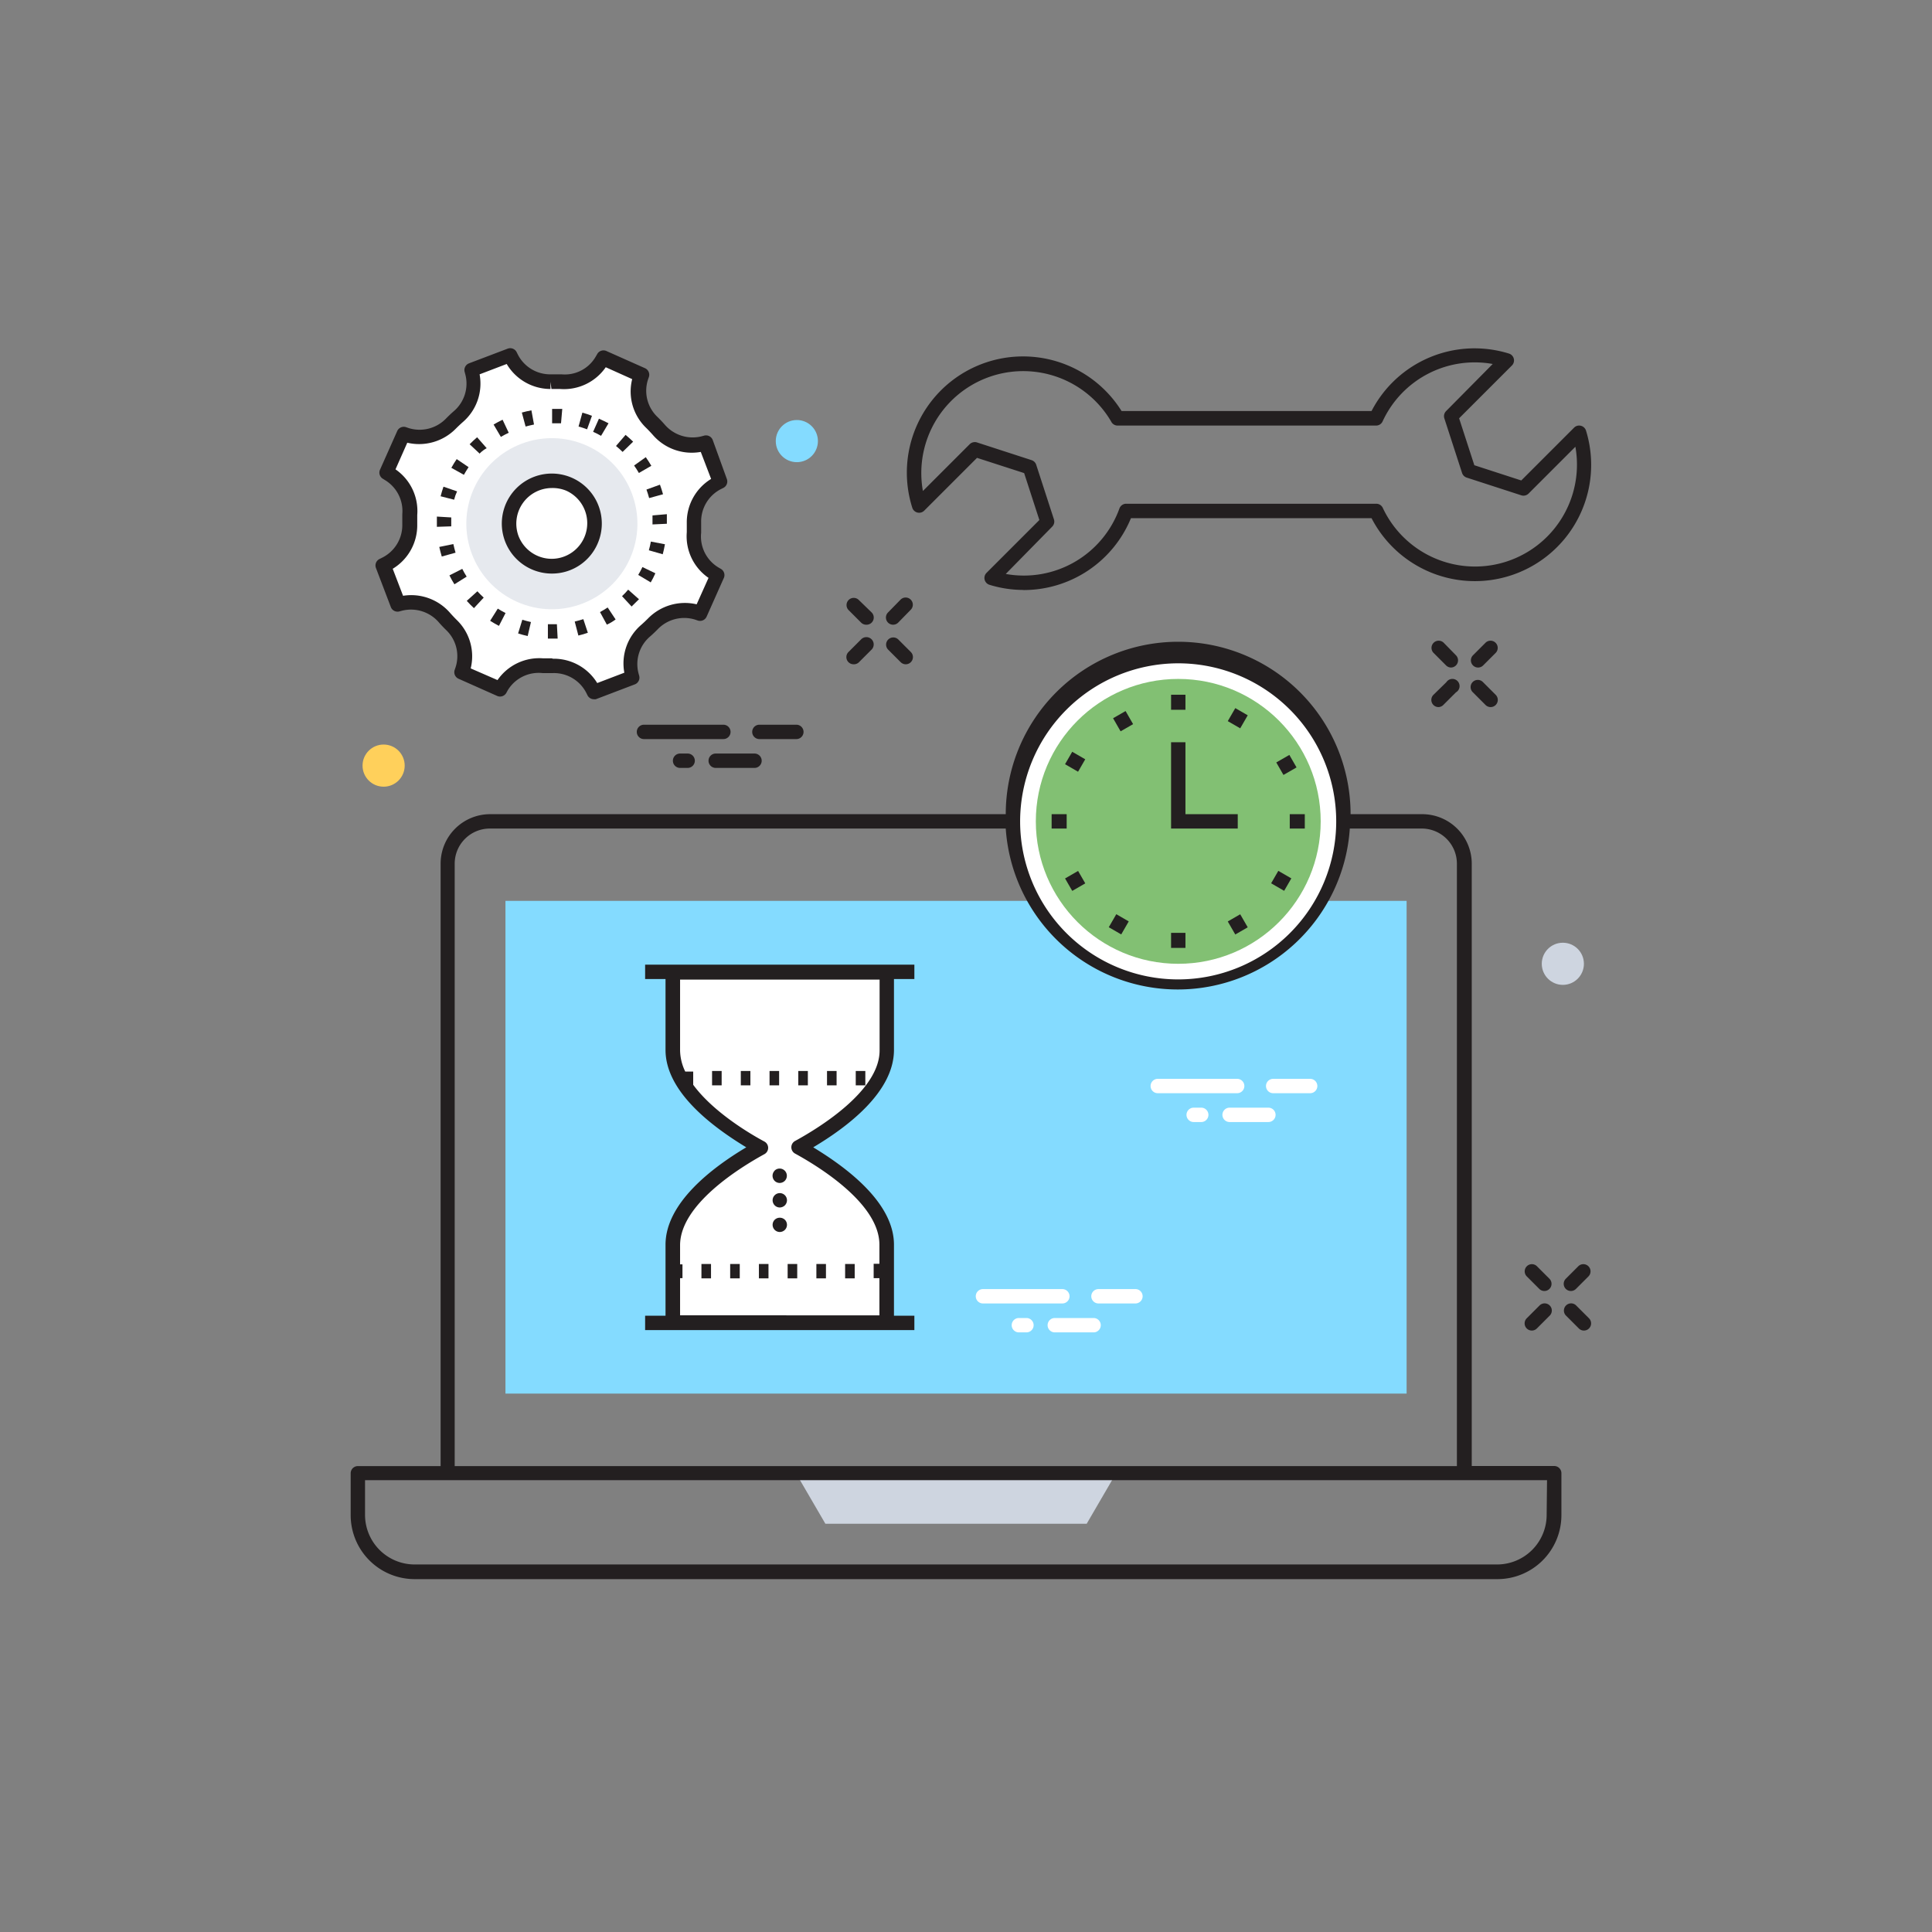 <svg id="Calque_2" data-name="Calque 2" xmlns="http://www.w3.org/2000/svg" viewBox="0 0 201.7 201.7"><rect x="0" y="0" width="201.7" height="201.7" fill="#808080" stroke="none"/><defs><style>.cls-1{fill:#ced5e0;}.cls-2{fill:#84dbff;}.cls-3{fill:#231f20;}.cls-4{fill:#fff;}.cls-5{fill:#e6e9ee;}.cls-6{fill:#82c073;}.cls-7{fill:#ffd05b;}</style></defs><title>logiciel-helpdesk-parc-informatique</title><polygon class="cls-1" points="116.43 153.96 83.19 153.96 86.17 159.08 113.45 159.08 116.43 153.96"/><rect class="cls-2" x="74.09" y="72.74" width="51.44" height="94.08" transform="translate(219.59 19.96) rotate(90)"/><path class="cls-3" d="M154.31,69.69a.75.75,0,0,1-.53-1.28l1.32-1.32a.75.75,0,0,1,1.06,1.06l-1.32,1.32A.75.75,0,0,1,154.31,69.69Z"/><path class="cls-3" d="M150.18,73.82a.75.75,0,0,1-.53-1.28L151,71.22A.75.75,0,1,1,152,72.28l-1.32,1.32A.75.75,0,0,1,150.18,73.82Z"/><path class="cls-3" d="M155.62,73.82a.75.75,0,0,1-.53-.22l-1.32-1.32a.75.75,0,1,1,1.06-1.06l1.32,1.32a.75.75,0,0,1-.53,1.28Z"/><path class="cls-3" d="M151.5,69.69a.75.75,0,0,1-.53-.22l-1.32-1.32a.75.75,0,0,1,1.06-1.06L152,68.41a.75.75,0,0,1-.53,1.28Z"/><path class="cls-3" d="M93.24,65.22a.75.75,0,0,1-.53-1.28L94,62.62a.75.75,0,1,1,1.06,1.06L93.77,65A.75.75,0,0,1,93.24,65.22Z"/><path class="cls-3" d="M89.11,69.35a.75.75,0,0,1-.53-1.28l1.32-1.32A.75.75,0,1,1,91,67.81l-1.32,1.32A.75.75,0,0,1,89.11,69.35Z"/><path class="cls-3" d="M94.56,69.35a.75.75,0,0,1-.53-.22l-1.32-1.32a.75.75,0,0,1,1.06-1.06l1.32,1.32a.75.75,0,0,1-.53,1.28Z"/><path class="cls-3" d="M90.43,65.22A.75.75,0,0,1,89.9,65l-1.32-1.32a.75.75,0,0,1,1.06-1.06L91,63.94a.75.75,0,0,1-.53,1.28Z"/><path class="cls-3" d="M164,134.78a.75.75,0,0,1-.53-1.28l1.32-1.32a.75.75,0,0,1,1.06,1.06l-1.32,1.32A.75.75,0,0,1,164,134.78Z"/><path class="cls-3" d="M159.92,138.91a.75.75,0,0,1-.53-1.28l1.32-1.32a.75.75,0,1,1,1.06,1.06l-1.32,1.32A.75.75,0,0,1,159.92,138.91Z"/><path class="cls-3" d="M165.36,138.91a.75.75,0,0,1-.53-.22l-1.32-1.32a.75.75,0,1,1,1.06-1.06l1.32,1.32a.75.75,0,0,1-.53,1.28Z"/><path class="cls-3" d="M161.23,134.78a.75.75,0,0,1-.53-.22l-1.32-1.32a.75.75,0,0,1,1.06-1.06l1.32,1.32a.75.75,0,0,1-.53,1.28Z"/><path class="cls-4" d="M67,39.17l-4-1.78-.14.24a4.53,4.53,0,0,1-4.28,2.24q-.51,0-1,0a4.55,4.55,0,0,1-4.16-2.49l-.12-.24-4.07,1.55.07.26a4.55,4.55,0,0,1-1.45,4.62q-.38.34-.74.7a4.53,4.53,0,0,1-4.69,1.17l-.26-.09-1.78,4,.24.14a4.53,4.53,0,0,1,2.24,4.28q0,.51,0,1a4.55,4.55,0,0,1-2.49,4.16L40,59l1.55,4.07.26-.07a4.55,4.55,0,0,1,4.62,1.45q.34.38.7.74a4.53,4.53,0,0,1,1.17,4.69l-.09.26,4,1.78.14-.24a4.53,4.53,0,0,1,4.28-2.24q.51,0,1,0A4.55,4.55,0,0,1,61.85,72l.12.24L66,70.68,66,70.42a4.55,4.55,0,0,1,1.45-4.62q.38-.34.75-.7a4.53,4.53,0,0,1,4.69-1.17l.26.09,1.78-4-.24-.14a4.53,4.53,0,0,1-2.24-4.28q0-.51,0-1a4.55,4.55,0,0,1,2.49-4.16l.24-.12-1.55-4.07-.26.07a4.55,4.55,0,0,1-4.62-1.45q-.34-.38-.7-.74a4.53,4.53,0,0,1-1.17-4.69Z"/><path class="cls-3" d="M62,73a.75.75,0,0,1-.67-.42l-.12-.24a3.79,3.79,0,0,0-3.46-2.07h-.11c-.33,0-.66,0-1,0A3.77,3.77,0,0,0,53,72.08l-.13.24a.75.75,0,0,1-1,.32l-4-1.78a.75.75,0,0,1-.4-.93l.09-.26a3.77,3.77,0,0,0-1-3.91q-.39-.38-.74-.78a3.84,3.84,0,0,0-3.86-1.22l-.26.07a.75.75,0,0,1-.9-.46l-1.55-4.07a.75.75,0,0,1,.37-.94l.24-.12A3.79,3.79,0,0,0,42,54.75c0-.36,0-.72,0-1.08a3.77,3.77,0,0,0-1.86-3.58L40,50a.75.75,0,0,1-.31-1l1.78-4a.75.75,0,0,1,.93-.4l.26.09a3.84,3.84,0,0,0,3.91-1q.38-.39.78-.74a3.79,3.79,0,0,0,1.23-3.86l-.07-.26a.75.75,0,0,1,.46-.9L53,36.4a.75.75,0,0,1,.94.37l.12.24a3.79,3.79,0,0,0,3.46,2.07h.1q.5,0,1,0a3.73,3.73,0,0,0,3.58-1.86l.14-.24a.75.75,0,0,1,1-.32l4,1.78a.75.75,0,0,1,.4.93l-.09.26a3.77,3.77,0,0,0,1,3.91q.39.38.74.78a3.84,3.84,0,0,0,3.86,1.23l.26-.07a.75.75,0,0,1,.9.46L75.88,50a.75.75,0,0,1-.37.94l-.24.12a3.79,3.79,0,0,0-2.07,3.48q0,.54,0,1.08A3.77,3.77,0,0,0,75,59.24l.24.14a.75.75,0,0,1,.31,1l-1.78,4a.75.75,0,0,1-.93.4l-.26-.09a3.84,3.84,0,0,0-3.91,1q-.38.39-.78.74a3.79,3.79,0,0,0-1.23,3.86l.07.26a.75.75,0,0,1-.46.9l-4.07,1.55A.75.75,0,0,1,62,73Zm-4.26-4.23a5.31,5.31,0,0,1,4.61,2.54l2.83-1.08a5.3,5.3,0,0,1,1.77-5c.24-.21.48-.44.71-.67a5.39,5.39,0,0,1,5.07-1.47l1.24-2.76a5.27,5.27,0,0,1-2.27-4.77q0-.49,0-1A5.3,5.3,0,0,1,74.24,50l-1.08-2.82a5.37,5.37,0,0,1-5-1.77q-.32-.36-.67-.71A5.27,5.27,0,0,1,66,39.58l-2.76-1.24a5.31,5.31,0,0,1-4.77,2.27l-.9,0-.1-.75v.75A5.31,5.31,0,0,1,52.9,38l-2.83,1.08a5.3,5.3,0,0,1-1.77,5q-.36.32-.71.67a5.38,5.38,0,0,1-5.07,1.47L41.29,49a5.28,5.28,0,0,1,2.27,4.77c0,.32,0,.65,0,1A5.3,5.3,0,0,1,41,59.38l1.08,2.82A5.37,5.37,0,0,1,47,64q.32.36.67.71a5.27,5.27,0,0,1,1.47,5.07L51.94,71a5.3,5.3,0,0,1,4.77-2.27c.3,0,.6,0,.89,0Z"/><path class="cls-3" d="M57.65,66.67h-.45l0-1.5h.4l.54,0,.08,1.5Zm-2.56-.27q-.52-.11-1-.27l.44-1.43q.45.14.9.24Zm5.29-.06L60,64.89q.45-.11.9-.25l.47,1.42Q60.9,66.23,60.38,66.35Zm-8.29-1q-.48-.25-.92-.53l.8-1.27q.39.25.81.46Zm11.27-.12-.72-1.32q.41-.22.8-.48l.83,1.25Q63.83,65,63.36,65.21ZM49.48,63.49q-.39-.36-.75-.76l1.11-1c.21.23.43.45.66.66Zm16.46-.17-1-1.08q.34-.32.64-.68l1.13,1C66.43,62.82,66.19,63.08,65.93,63.33ZM47.44,61q-.28-.45-.52-.93l1.34-.68q.21.42.46.81Zm20.48-.21-1.29-.77c.16-.27.31-.54.44-.82l1.35.65Q68.19,60.37,67.92,60.83Zm-21.8-2.69q-.15-.51-.26-1l1.47-.3q.1.46.23.9Zm23.06-.24-1.44-.41c.08-.3.16-.6.21-.91l1.47.28Q69.32,57.38,69.18,57.9ZM45.61,55c0-.11,0-.22,0-.33s0-.49,0-.74l1.5.09c0,.22,0,.43,0,.65v.28Zm22.51-.25c0-.35,0-.65,0-.94l1.5-.13q0,.5,0,1ZM47.41,52.17,46,51.81q.13-.51.3-1l1.42.49Q47.52,51.72,47.41,52.17ZM67.77,52q-.12-.45-.28-.89l1.41-.51q.18.5.32,1ZM48.43,49.57l-1.31-.73q.26-.47.56-.91l1.24.84Q48.66,49.16,48.43,49.57Zm18.27-.19q-.23-.4-.5-.78l1.22-.87q.31.44.58.9Zm-16.6-2-1.07-1q.37-.38.78-.73l1,1.14Q50.42,47,50.09,47.33ZM65,47.18q-.33-.33-.69-.62l1-1.16c.28.23.54.47.79.71ZM52.29,45.61l-.76-1.29q.46-.27.94-.5l.64,1.36C52.84,45.31,52.56,45.45,52.29,45.61Zm10.46-.11q-.4-.23-.83-.42l.61-1.37q.49.22,1,.48Zm-1.46-.68c-.29-.11-.59-.21-.89-.29l.4-1.45q.51.14,1,.33Zm-6.42-.3-.39-1.45q.51-.14,1-.23l.27,1.48Q55.32,44.41,54.87,44.53Zm3.7-.33c-.31,0-.62,0-.93,0v-1.5c.35,0,.71,0,1.06,0Z"/><circle class="cls-5" cx="57.61" cy="54.67" r="8.93" transform="translate(-15.85 84.85) rotate(-65.83)"/><circle class="cls-4" cx="57.61" cy="54.67" r="4.47" transform="translate(-15.85 84.85) rotate(-65.83)"/><path class="cls-3" d="M57.61,59.88a5.22,5.22,0,1,1,4.76-3.08A5.18,5.18,0,0,1,57.61,59.88Zm0-8.93a3.72,3.72,0,0,0-3.48,5,3.72,3.72,0,0,0,3.47,2.39,3.72,3.72,0,0,0,1.52-7.11A3.69,3.69,0,0,0,57.62,50.95Z"/><circle class="cls-4" cx="123.01" cy="85.75" r="17.25"/><path class="cls-3" d="M162.26,153.05h-8.61V90.16A5.17,5.17,0,0,0,148.49,85H141A18,18,0,0,0,105,85H51.13A5.17,5.17,0,0,0,46,90.16v62.9H37.36a.75.75,0,0,0-.75.75v4.38a6.68,6.68,0,0,0,6.67,6.67H156.34a6.68,6.68,0,0,0,6.67-6.67V153.8A.75.75,0,0,0,162.26,153.05ZM123,69.25a16.5,16.5,0,1,1-16.5,16.5A16.52,16.52,0,0,1,123,69.25ZM47.47,90.16a3.67,3.67,0,0,1,3.66-3.66H105a18,18,0,0,0,35.92,0h7.52a3.67,3.67,0,0,1,3.66,3.66v62.9H47.47Zm114,68a5.18,5.18,0,0,1-5.17,5.17H43.28a5.18,5.18,0,0,1-5.17-5.17v-3.63h123.4Z"/><circle class="cls-6" cx="123.01" cy="85.75" r="14.87"/><rect class="cls-3" x="116.04" y="74.2" width="1.5" height="1.57" transform="matrix(0.87, -0.5, 0.5, 0.87, -21.85, 68.45)"/><rect class="cls-3" x="128.47" y="95.72" width="1.5" height="1.57" transform="translate(-30.94 77.54) rotate(-30)"/><rect class="cls-3" x="111.5" y="78.75" width="1.5" height="1.57" transform="translate(-12.76 136.97) rotate(-60)"/><rect class="cls-3" x="133.02" y="91.17" width="1.5" height="1.57" transform="translate(-12.76 161.83) rotate(-60)"/><rect class="cls-3" x="109.79" y="85" width="1.57" height="1.5"/><rect class="cls-3" x="134.65" y="85" width="1.57" height="1.5"/><rect class="cls-3" x="111.46" y="91.21" width="1.57" height="1.5" transform="translate(-30.94 68.45) rotate(-30)"/><rect class="cls-3" x="132.98" y="78.78" width="1.57" height="1.5" transform="matrix(0.87, -0.5, 0.5, 0.87, -21.84, 77.55)"/><rect class="cls-3" x="116.01" y="95.76" width="1.57" height="1.5" transform="translate(-25.18 149.39) rotate(-60)"/><rect class="cls-3" x="128.43" y="74.24" width="1.57" height="1.5" transform="translate(-0.33 149.39) rotate(-60)"/><polygon class="cls-3" points="129.22 86.5 122.26 86.5 122.26 77.49 123.76 77.49 123.76 85 129.22 85 129.22 86.5"/><rect class="cls-3" x="122.26" y="72.53" width="1.5" height="1.57"/><rect class="cls-3" x="122.26" y="97.39" width="1.5" height="1.57"/><path class="cls-4" d="M92.58,109.61v-8.15H70.23v8.15c0,4.52,6,8.41,9.19,10.17-3.21,1.76-9.19,5.65-9.19,10.17v8.15H92.58v-8.15c0-4.52-6-8.41-9.19-10.17C86.6,118,92.58,114.12,92.58,109.61Z"/><path class="cls-3" d="M93.33,109.61v-7.4h2.13v-1.5H67.35v1.5h2.13v7.4c0,4.36,4.85,8,8.43,10.17-3.58,2.13-8.43,5.82-8.43,10.17v7.41H67.35v1.5H95.46v-1.5H93.33v-7.41c0-4.35-4.85-8-8.43-10.17C88.48,117.65,93.33,114,93.33,109.61ZM83,119.12a.75.75,0,0,0,0,1.31c2.65,1.45,8.81,5.29,8.81,9.51v2h-.6v1.5h.6v3.88H71v-3.88h.25V132H71v-2c0-4.22,6.16-8.06,8.81-9.51a.75.75,0,0,0,0-1.31c-1.87-1-5.47-3.24-7.44-5.93v-1.38h-.83a5.2,5.2,0,0,1-.54-2.2v-7.4H91.83v7.4C91.83,113.83,85.67,117.66,83,119.12Z"/><rect class="cls-3" x="82.23" y="131.96" width="1" height="1.5"/><rect class="cls-3" x="88.23" y="131.96" width="1" height="1.5"/><rect class="cls-3" x="85.23" y="131.96" width="1" height="1.5"/><rect class="cls-3" x="76.23" y="131.96" width="1" height="1.5"/><rect class="cls-3" x="79.23" y="131.96" width="1" height="1.5"/><rect class="cls-3" x="73.23" y="131.96" width="1" height="1.5"/><rect class="cls-3" x="74.34" y="111.81" width="1" height="1.5"/><rect class="cls-3" x="80.34" y="111.81" width="1" height="1.5"/><rect class="cls-3" x="77.34" y="111.81" width="1" height="1.5"/><rect class="cls-3" x="83.34" y="111.81" width="1" height="1.5"/><rect class="cls-3" x="89.34" y="111.81" width="1" height="1.5"/><rect class="cls-3" x="86.34" y="111.81" width="1" height="1.5"/><path class="cls-3" d="M80.87,122.22a.76.76,0,0,0,0,1.06.75.75,0,0,0,.53.22.77.77,0,0,0,.53-.22.75.75,0,1,0-1.07-1.06Z"/><path class="cls-3" d="M80.88,124.78a.75.75,0,0,0-.22.53.77.77,0,0,0,.22.53.75.75,0,0,0,.53.22.79.79,0,0,0,.53-.22.77.77,0,0,0,.22-.53.75.75,0,0,0-1.28-.53Z"/><path class="cls-3" d="M80.88,127.34a.75.75,0,0,0,.53,1.28.77.77,0,0,0,.53-.22.75.75,0,0,0,0-1.06A.77.77,0,0,0,80.88,127.34Z"/><path class="cls-3" d="M106.85,61.59a12.09,12.09,0,0,1-3.56-.54A.75.75,0,0,1,103,59.8l5.51-5.51-1.59-4.9L102,47.8l-5.51,5.51A.75.75,0,0,1,95.24,53a12.13,12.13,0,0,1,21.85-10.09h26.1a12.11,12.11,0,0,1,14.34-6,.75.75,0,0,1,.31,1.25l-5.51,5.51,1.59,4.9,4.9,1.59,5.51-5.51a.74.74,0,0,1,.71-.2.75.75,0,0,1,.54.51,12.14,12.14,0,0,1-22.39,9.14H118.07a12.11,12.11,0,0,1-11.22,7.5ZM105,59.92a10.61,10.61,0,0,0,11.87-6.84.75.75,0,0,1,.71-.49h26.1a.75.75,0,0,1,.68.43,10.64,10.64,0,0,0,20.11-6.38l-4.89,4.89a.75.75,0,0,1-.76.18l-5.7-1.85a.75.75,0,0,1-.48-.48l-1.85-5.7a.75.75,0,0,1,.18-.76L155.84,38a10.59,10.59,0,0,0-11.5,6,.75.75,0,0,1-.68.43h-27A.75.75,0,0,1,116,44a10.64,10.64,0,0,0-19.65,7.26l4.89-4.89a.76.76,0,0,1,.76-.18l5.7,1.85a.75.75,0,0,1,.48.48l1.85,5.7a.75.75,0,0,1-.18.76Z"/><path class="cls-4" d="M129.16,114.13h-8.29a.75.75,0,0,1,0-1.5h8.29a.75.75,0,0,1,0,1.5Z"/><path class="cls-4" d="M132.42,117.14h-4.05a.75.75,0,0,1,0-1.5h4.05a.75.75,0,0,1,0,1.5Z"/><path class="cls-4" d="M136.78,114.13h-3.86a.75.75,0,0,1,0-1.5h3.86a.75.75,0,0,1,0,1.5Z"/><path class="cls-4" d="M125.41,117.14h-.79a.75.75,0,0,1,0-1.5h.79a.75.75,0,0,1,0,1.5Z"/><path class="cls-3" d="M75.52,77.16H67.23a.75.75,0,0,1,0-1.5h8.29a.75.75,0,0,1,0,1.5Z"/><path class="cls-3" d="M78.78,80.17H74.72a.75.75,0,0,1,0-1.5h4.05a.75.75,0,0,1,0,1.5Z"/><path class="cls-3" d="M83.14,77.16H79.28a.75.75,0,0,1,0-1.5h3.86a.75.75,0,0,1,0,1.5Z"/><path class="cls-3" d="M71.76,80.17H71a.75.75,0,0,1,0-1.5h.79a.75.75,0,0,1,0,1.5Z"/><path class="cls-4" d="M110.91,136.08h-8.29a.75.75,0,0,1,0-1.5h8.29a.75.75,0,0,1,0,1.5Z"/><path class="cls-4" d="M114.17,139.1h-4.05a.75.75,0,0,1,0-1.5h4.05a.75.75,0,0,1,0,1.5Z"/><path class="cls-4" d="M118.54,136.08h-3.86a.75.75,0,1,1,0-1.5h3.86a.75.75,0,0,1,0,1.5Z"/><path class="cls-4" d="M107.16,139.1h-.79a.75.75,0,0,1,0-1.5h.79a.75.75,0,1,1,0,1.5Z"/><circle class="cls-2" cx="83.19" cy="46.05" r="2.2"/><circle class="cls-7" cx="40.05" cy="79.93" r="2.2"/><circle class="cls-1" cx="163.16" cy="100.62" r="2.2"/></svg>